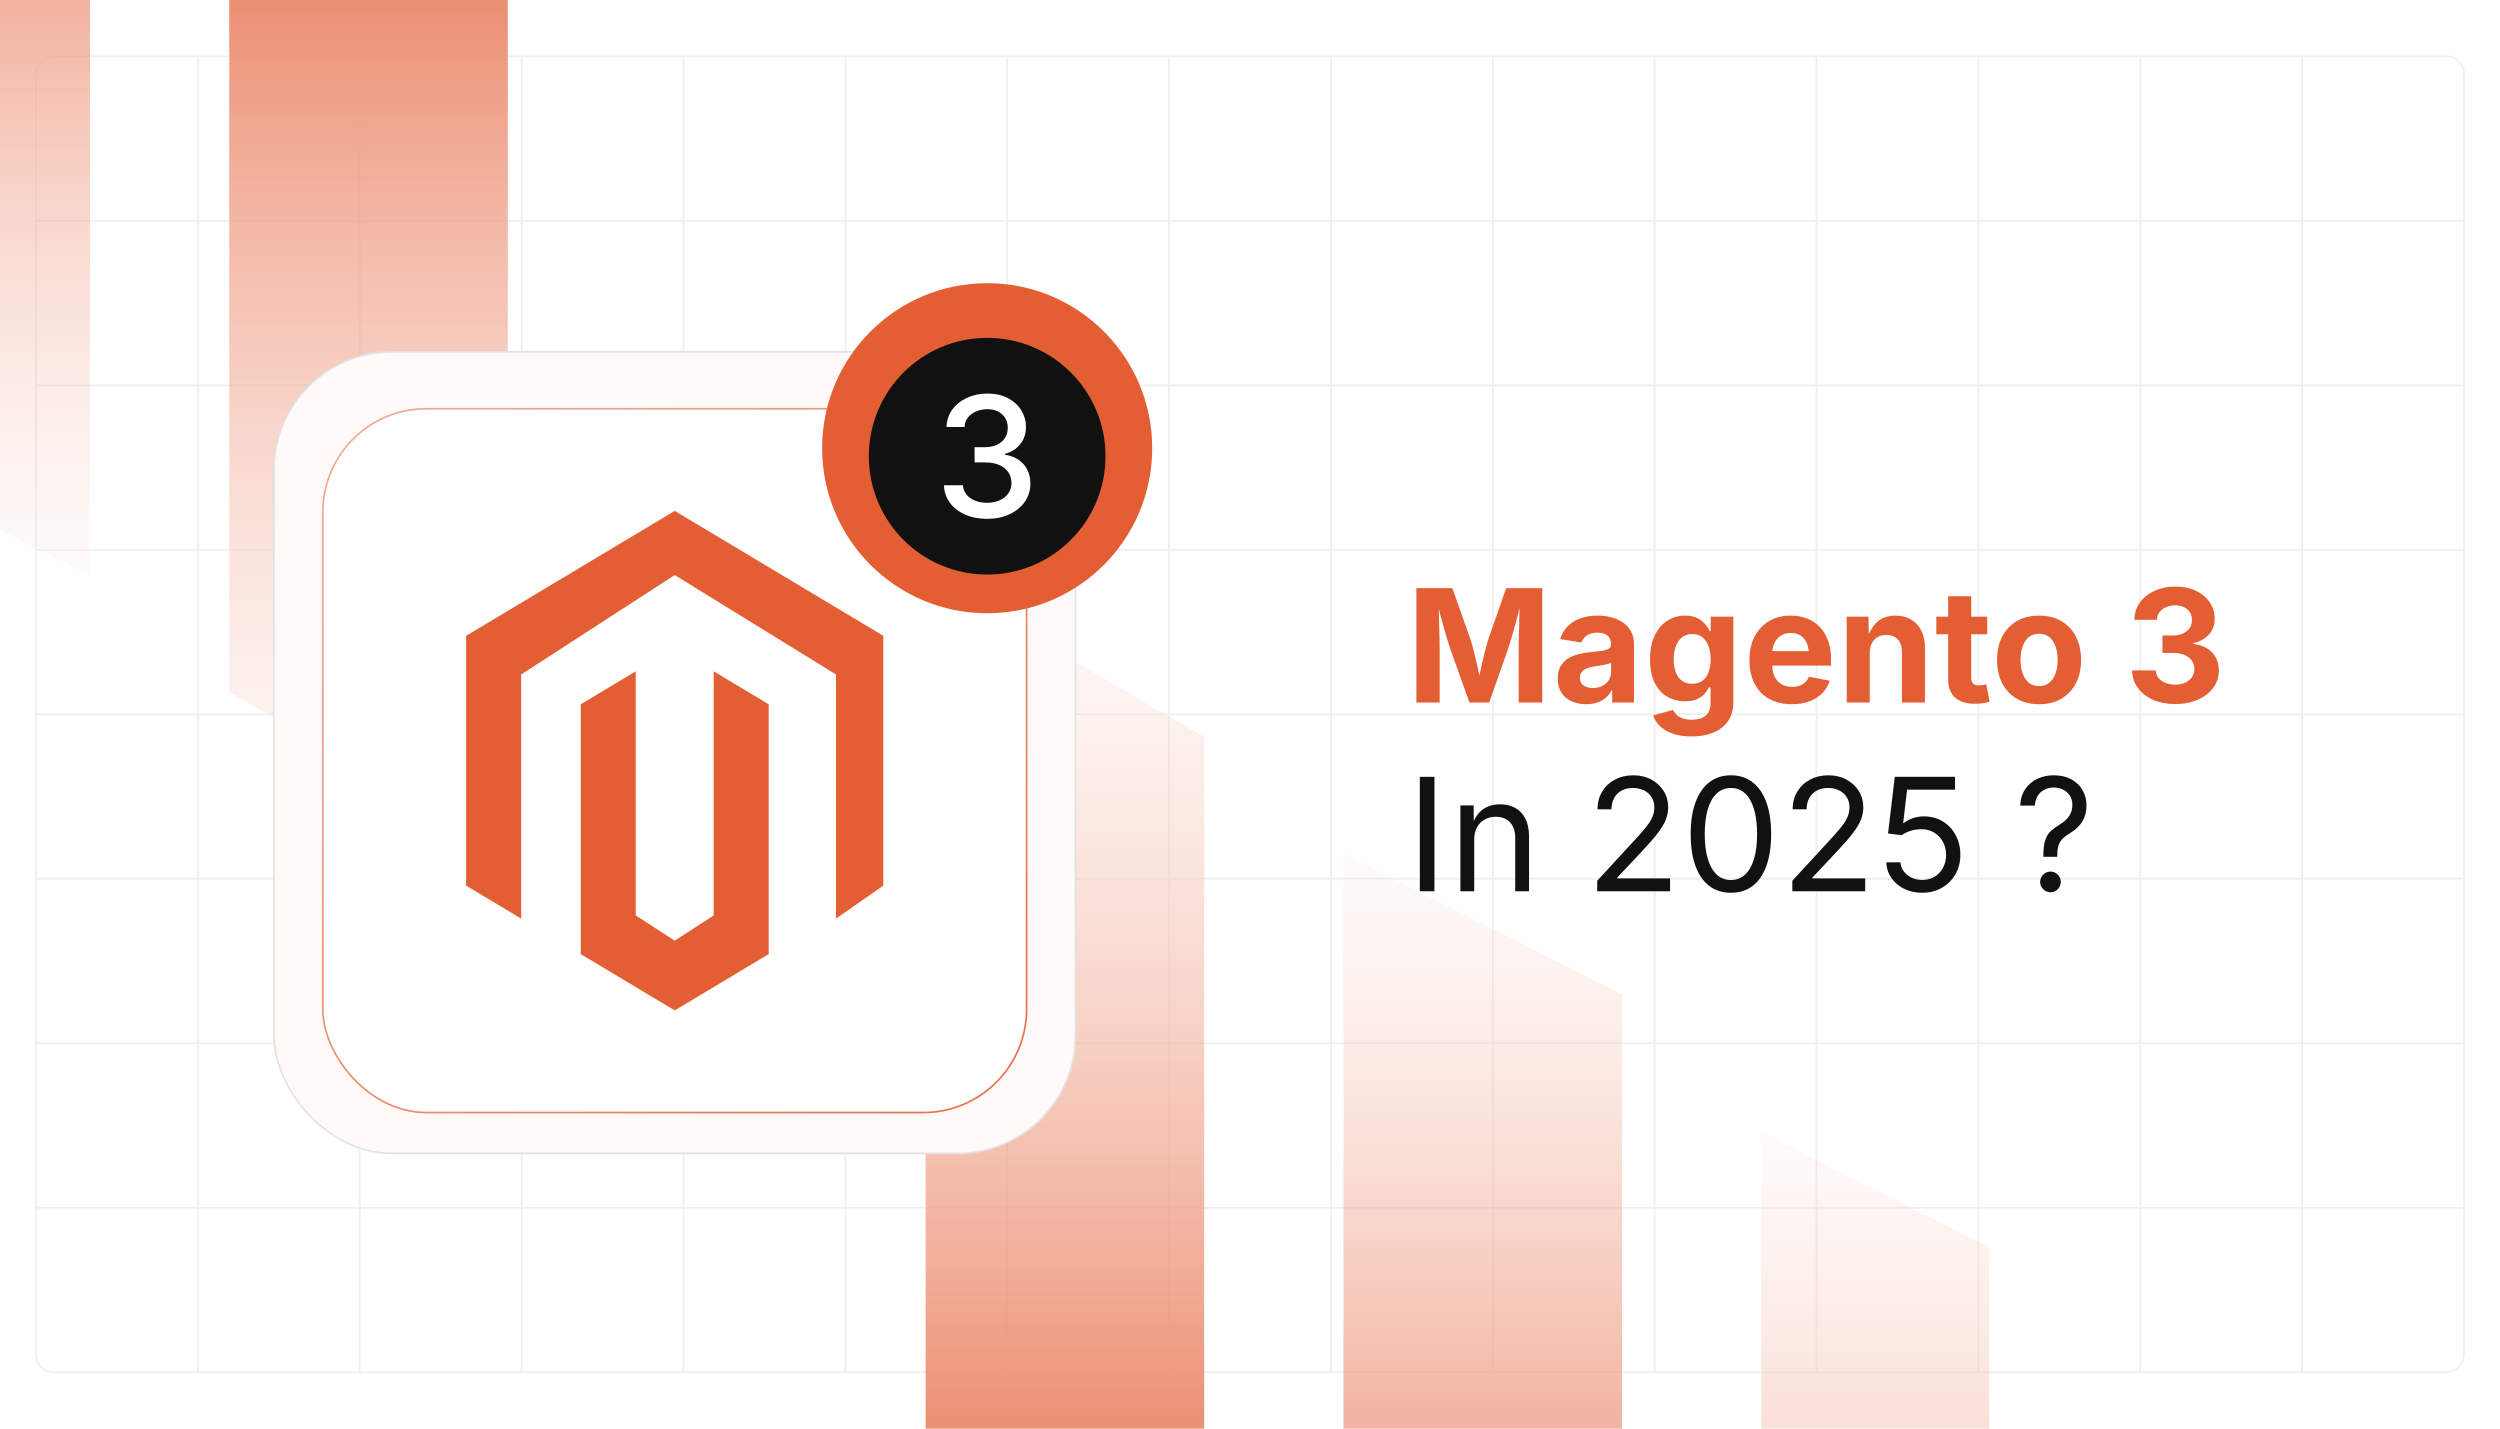 <?xml version="1.0" encoding="UTF-8"?><svg id="Layer_1" xmlns="http://www.w3.org/2000/svg" xmlns:xlink="http://www.w3.org/1999/xlink" viewBox="0 0 350 200"><defs><clipPath id="clippath"><rect x="-325" y="297.055" width="815.646" height="400" fill="none"/></clipPath><clipPath id="clippath-1"><rect x="0" y="0" width="278.491" height="200" fill="none"/></clipPath><linearGradient id="linear-gradient" x1="51.593" y1="994.11" x2="51.593" y2="874.611" gradientTransform="translate(0 994.11) scale(1 -1)" gradientUnits="userSpaceOnUse"><stop offset="0" stop-color="#ec8f72"/><stop offset="1" stop-color="#f8d6cb" stop-opacity=".1"/></linearGradient><linearGradient id="linear-gradient-2" x1="-6.903" y1="1017.522" x2="-6.903" y2="913.608" xlink:href="#linear-gradient"/><linearGradient id="linear-gradient-3" x1="437.919" y1="393.98" x2="437.919" y2="274.496" gradientTransform="translate(587.005 -193.98) rotate(-180) scale(1 -1)" xlink:href="#linear-gradient"/><linearGradient id="linear-gradient-4" x1="379.423" y1="417.407" x2="379.423" y2="313.493" gradientTransform="translate(587.005 -193.98) rotate(-180) scale(1 -1)" xlink:href="#linear-gradient"/><linearGradient id="linear-gradient-5" x1="320.927" y1="456.404" x2="320.927" y2="352.49" gradientTransform="translate(587.005 -193.98) rotate(-180) scale(1 -1)" xlink:href="#linear-gradient"/><filter id="outer-glow-1" x="27.16" y="38.2" width="134.4" height="134.4" filterUnits="userSpaceOnUse"><feOffset dx="0" dy="0"/><feGaussianBlur result="blur" stdDeviation="3.587"/><feFlood flood-color="#e45e34" flood-opacity=".18"/><feComposite in2="blur" operator="in"/><feComposite in="SourceGraphic"/></filter><filter id="drop-shadow-2" x="41.95" y="53.95" width="105.12" height="105.12" filterUnits="userSpaceOnUse"><feOffset dx="0" dy="1.121"/><feGaussianBlur result="blur-2" stdDeviation=".897"/><feFlood flood-color="#e45e34" flood-opacity=".1"/><feComposite in2="blur-2" operator="in"/><feComposite in="SourceGraphic"/></filter><linearGradient id="linear-gradient-6" x1="-37.649" y1="8.525" x2="152.891" y2="199.065" gradientUnits="userSpaceOnUse"><stop offset="0" stop-color="#f8d6cb"/><stop offset="1" stop-color="#e45e34"/></linearGradient><filter id="drop-shadow-3" x="112.03" y="36.67" width="52.8" height="52.32" filterUnits="userSpaceOnUse"><feOffset dx="0" dy="1.121"/><feGaussianBlur result="blur-3" stdDeviation=".897"/><feFlood flood-color="#333" flood-opacity=".09"/><feComposite in2="blur-3" operator="in"/><feComposite in="SourceGraphic"/></filter><filter id="drop-shadow-4" x="118.75" y="43.39" width="39.36" height="39.36" filterUnits="userSpaceOnUse"><feOffset dx="0" dy="1.121"/><feGaussianBlur result="blur-4" stdDeviation=".897"/><feFlood flood-color="#333" flood-opacity=".09"/><feComposite in2="blur-4" operator="in"/><feComposite in="SourceGraphic"/></filter></defs><path d="M7.497,7.888h335.007c1.355,0,2.453,1.116,2.453,2.492v179.24c0,1.377-1.098,2.492-2.453,2.492H7.497c-1.355,0-2.453-1.116-2.453-2.492V10.38c0-1.377,1.098-2.492,2.453-2.492Z" fill="none" stroke="#efefef" stroke-miterlimit="10" stroke-width=".247"/><line x1="5.044" y1="169.084" x2="344.956" y2="169.084" fill="none" stroke="#efefef" stroke-miterlimit="10" stroke-width=".247"/><line x1="5.044" y1="146.056" x2="344.956" y2="146.056" fill="none" stroke="#efefef" stroke-miterlimit="10" stroke-width=".247"/><line x1="5.044" y1="123.028" x2="344.956" y2="123.028" fill="none" stroke="#efefef" stroke-miterlimit="10" stroke-width=".247"/><line x1="5.044" y1="100" x2="344.956" y2="100" fill="none" stroke="#efefef" stroke-miterlimit="10" stroke-width=".247"/><line x1="5.044" y1="76.972" x2="344.956" y2="76.972" fill="none" stroke="#efefef" stroke-miterlimit="10" stroke-width=".247"/><line x1="5.044" y1="53.944" x2="344.956" y2="53.944" fill="none" stroke="#efefef" stroke-miterlimit="10" stroke-width=".247"/><line x1="5.044" y1="30.916" x2="344.956" y2="30.916" fill="none" stroke="#efefef" stroke-miterlimit="10" stroke-width=".247"/><line x1="322.295" y1="7.888" x2="322.295" y2="192.112" fill="none" stroke="#efefef" stroke-miterlimit="10" stroke-width=".247"/><line x1="299.634" y1="7.888" x2="299.634" y2="192.112" fill="none" stroke="#efefef" stroke-miterlimit="10" stroke-width=".247"/><line x1="276.974" y1="7.888" x2="276.974" y2="192.112" fill="none" stroke="#efefef" stroke-miterlimit="10" stroke-width=".247"/><line x1="254.313" y1="7.888" x2="254.313" y2="192.112" fill="none" stroke="#efefef" stroke-miterlimit="10" stroke-width=".247"/><line x1="231.652" y1="7.888" x2="231.652" y2="192.112" fill="none" stroke="#efefef" stroke-miterlimit="10" stroke-width=".247"/><line x1="208.991" y1="7.888" x2="208.991" y2="192.112" fill="none" stroke="#efefef" stroke-miterlimit="10" stroke-width=".247"/><line x1="186.33" y1="7.888" x2="186.33" y2="192.112" fill="none" stroke="#efefef" stroke-miterlimit="10" stroke-width=".247"/><line x1="163.67" y1="7.888" x2="163.67" y2="192.112" fill="none" stroke="#efefef" stroke-miterlimit="10" stroke-width=".247"/><line x1="141.009" y1="7.888" x2="141.009" y2="192.112" fill="none" stroke="#efefef" stroke-miterlimit="10" stroke-width=".247"/><line x1="118.348" y1="7.888" x2="118.348" y2="192.112" fill="none" stroke="#efefef" stroke-miterlimit="10" stroke-width=".247"/><line x1="95.687" y1="7.888" x2="95.687" y2="192.112" fill="none" stroke="#efefef" stroke-miterlimit="10" stroke-width=".247"/><line x1="73.026" y1="7.888" x2="73.026" y2="192.112" fill="none" stroke="#efefef" stroke-miterlimit="10" stroke-width=".247"/><line x1="50.366" y1="7.888" x2="50.366" y2="192.112" fill="none" stroke="#efefef" stroke-miterlimit="10" stroke-width=".247"/><line x1="27.705" y1="7.888" x2="27.705" y2="192.112" fill="none" stroke="#efefef" stroke-miterlimit="10" stroke-width=".247"/><g clip-path="url(#clippath-1)"><polygon points="71.092 119.499 32.094 96.858 32.094 0 71.092 0 71.092 119.499" fill="url(#linear-gradient)"/><polygon points="12.596 80.501 -26.402 60.814 -26.402 -23.412 12.596 -23.412 12.596 80.501" fill="url(#linear-gradient-2)"/><polygon points="129.588 80.515 168.585 103.153 168.585 200 129.588 200 129.588 80.515" fill="url(#linear-gradient-3)"/><polygon points="188.084 119.513 227.081 139.2 227.081 223.426 188.084 223.426 188.084 119.513" fill="url(#linear-gradient-4)"/><polygon points="246.579 158.51 285.577 178.198 285.577 262.424 246.579 262.424 246.579 158.51" fill="url(#linear-gradient-5)"/></g><g filter="url(#outer-glow-1)"><rect x="38.354" y="49.263" width="112.215" height="112.215" rx="16.489" ry="16.489" fill="#fff9f8" stroke="#e2e2e2" stroke-miterlimit="10" stroke-width=".237"/><g filter="url(#drop-shadow-2)"><rect x="45.197" y="56.106" width="98.529" height="98.529" rx="14.478" ry="14.478" fill="#fff" stroke="url(#linear-gradient-6)" stroke-miterlimit="10" stroke-width=".237"/><g id="LOGO"><polygon points="123.662 87.892 123.662 122.868 117.039 127.483 117.039 93.308 94.461 79.388 72.962 93.308 72.962 127.483 65.261 122.868 65.261 87.892 94.461 70.403 123.662 87.892" fill="#e45e34"/><polygon points="107.618 97.48 107.618 132.456 102.291 135.646 94.461 140.337 86.625 135.646 81.305 132.456 81.305 97.48 89.006 92.865 89.006 127.04 94.461 130.57 99.916 127.04 99.916 92.865 107.618 97.48" fill="#e45e34"/></g></g></g><g filter="url(#drop-shadow-3)"><circle cx="138.204" cy="61.628" r="23.105" fill="#e45e34"/><g filter="url(#drop-shadow-4)"><circle cx="138.204" cy="61.628" r="16.569" fill="#111"/><path d="M138.198,70.398c-1.154,0-2.18-.199-3.078-.597-.899-.397-1.609-.947-2.133-1.65-.524-.704-.801-1.521-.832-2.454h2.649c.038.504.208.94.51,1.307s.702.65,1.199.848,1.051.298,1.662.298c.673,0,1.265-.115,1.777-.344.512-.23.915-.552,1.209-.969.295-.416.442-.9.442-1.45,0-.573-.145-1.076-.436-1.508-.29-.431-.71-.769-1.261-1.015-.55-.244-1.219-.367-2.006-.367h-1.456v-2.132h1.456c.627,0,1.182-.113,1.663-.338s.856-.541,1.123-.946.402-.879.402-1.422c0-.527-.119-.986-.356-1.376s-.569-.694-.997-.912c-.428-.218-.933-.326-1.514-.326-.55,0-1.064.101-1.542.304-.478.203-.865.487-1.164.854-.298.367-.459.81-.481,1.33h-2.523c.031-.925.304-1.739.82-2.442.515-.703,1.204-1.252,2.063-1.645.86-.394,1.817-.59,2.872-.59,1.093,0,2.043.213,2.849.642s1.427.995,1.863,1.703c.436.707.654,1.477.654,2.31,0,.963-.267,1.775-.803,2.436-.535.661-1.249,1.111-2.144,1.347v.126c.757.114,1.402.357,1.938.728.535.371.94.839,1.216,1.405.275.566.413,1.207.413,1.926,0,.94-.26,1.781-.78,2.523s-1.236,1.326-2.15,1.754c-.913.428-1.955.642-3.124.642Z" fill="#fff"/></g></g><path d="M198.294,98.354v-16.018h5.031l2.602,7.354c.107.344.231.788.371,1.333.14.544.281,1.132.425,1.763.143.631.277,1.244.402,1.838.126.595.228,1.111.307,1.548h-.634c.078-.43.181-.941.306-1.532.126-.591.26-1.202.403-1.833.144-.63.285-1.222.425-1.773s.264-1,.371-1.344l2.559-7.354h5.053v16.018h-3.301v-7.547c0-.351.006-.788.017-1.312.011-.523.024-1.087.043-1.693.018-.606.034-1.215.048-1.828.015-.613.025-1.191.032-1.736h.205c-.137.595-.287,1.209-.452,1.844s-.331,1.249-.5,1.844c-.168.595-.327,1.141-.479,1.639-.15.499-.279.912-.387,1.242l-2.655,7.547h-2.763l-2.698-7.547c-.107-.33-.236-.74-.388-1.231-.15-.491-.31-1.034-.478-1.628-.169-.595-.339-1.209-.511-1.844s-.334-1.256-.484-1.865h.248c.007.516.018,1.079.032,1.688.014.609.03,1.22.048,1.833s.032,1.182.043,1.709.017.973.017,1.338v7.547h-3.258Z" fill="#e45e34"/><path d="M222.085,98.591c-.76,0-1.442-.134-2.048-.403-.606-.269-1.083-.67-1.431-1.204s-.521-1.199-.521-1.994c0-.667.123-1.226.37-1.677.248-.452.584-.813,1.011-1.086.427-.272.91-.48,1.451-.623.541-.144,1.109-.244,1.704-.301.695-.071,1.256-.138,1.683-.199.426-.061.738-.158.936-.291.196-.132.295-.328.295-.586v-.054c0-.344-.071-.634-.215-.871s-.356-.417-.64-.543-.625-.188-1.026-.188c-.416,0-.777.062-1.086.188s-.559.292-.753.5c-.193.208-.337.441-.43.699l-2.956-.484c.208-.702.552-1.297,1.032-1.785.479-.487,1.076-.86,1.79-1.118.713-.258,1.517-.387,2.413-.387.645,0,1.271.077,1.881.231.609.154,1.156.393,1.64.715.484.322.867.744,1.15,1.263s.425,1.141.425,1.865v8.095h-3.054v-1.667h-.107c-.193.373-.451.701-.773.984s-.712.507-1.167.672-.979.247-1.574.247ZM222.998,96.323c.509,0,.955-.101,1.339-.301.383-.2.683-.473.897-.817.215-.344.322-.727.322-1.15v-1.301c-.093.072-.236.136-.43.194-.193.057-.408.107-.645.15-.237.043-.47.083-.699.118-.229.036-.434.064-.612.086-.395.058-.742.15-1.043.28-.302.129-.534.299-.699.51-.165.211-.247.482-.247.812,0,.308.079.568.236.779s.373.371.646.479c.271.107.584.161.935.161Z" fill="#e45e34"/><path d="M236.855,103.105c-1.003,0-1.878-.127-2.623-.381-.745-.255-1.351-.604-1.816-1.049s-.789-.949-.968-1.515l2.773-.774c.101.222.256.439.468.65.211.211.493.385.844.521.352.136.785.205,1.301.205.824,0,1.471-.188,1.94-.564.47-.376.704-.962.704-1.758v-2.214h-.247c-.144.322-.352.634-.623.935-.272.301-.629.547-1.07.736-.44.19-.987.285-1.64.285-.902,0-1.724-.211-2.461-.634-.738-.423-1.328-1.068-1.769-1.935-.441-.867-.661-1.964-.661-3.29,0-1.354.224-2.487.672-3.397.447-.91,1.043-1.594,1.784-2.053.742-.458,1.557-.688,2.445-.688.674,0,1.24.113,1.699.339.458.226.829.509,1.112.849s.496.668.64.983h.14v-2.021h3.172v11.922c0,1.082-.249,1.981-.747,2.698-.499.717-1.185,1.254-2.059,1.612-.875.358-1.878.537-3.011.537ZM236.909,95.731c.552,0,1.02-.136,1.403-.409.383-.272.675-.665.876-1.177.2-.512.301-1.127.301-1.843,0-.709-.101-1.33-.301-1.86-.201-.53-.493-.942-.876-1.236-.384-.294-.852-.441-1.403-.441-.566,0-1.041.152-1.424.457-.384.305-.674.722-.871,1.252s-.296,1.14-.296,1.828c0,.702.099,1.31.296,1.822.197.513.489.909.876,1.188.387.28.86.419,1.419.419Z" fill="#e45e34"/><path d="M250.853,98.591c-1.226,0-2.282-.25-3.171-.752-.889-.501-1.571-1.215-2.048-2.139-.477-.925-.715-2.021-.715-3.29,0-1.24.236-2.326.709-3.257.474-.932,1.144-1.659,2.011-2.183.867-.523,1.885-.785,3.053-.785.788,0,1.523.125,2.204.376s1.279.629,1.795,1.134c.517.505.919,1.138,1.21,1.897.29.76.436,1.656.436,2.688v.903h-10.095v-2.021h8.514l-1.505.538c0-.624-.095-1.167-.285-1.629-.189-.462-.473-.82-.849-1.075-.377-.254-.841-.381-1.393-.381-.559,0-1.034.129-1.424.387-.392.258-.687.607-.888,1.048-.2.441-.301.944-.301,1.51v1.43c0,.695.116,1.279.35,1.752.232.473.559.828.979,1.064.419.236.908.355,1.467.355.38,0,.724-.054,1.032-.162.309-.107.571-.267.79-.478s.386-.471.5-.78l2.924.548c-.193.66-.53,1.238-1.01,1.736-.48.498-1.081.883-1.801,1.156-.721.272-1.55.408-2.489.408Z" fill="#e45e34"/><path d="M261.765,91.399v6.956h-3.226v-12.019h3.042l.054,3h-.193c.315-1.003.794-1.779,1.436-2.328.642-.548,1.471-.822,2.488-.822.832,0,1.558.181,2.178.543.619.362,1.1.881,1.44,1.559.34.677.511,1.485.511,2.424v7.644h-3.226v-7.084c0-.745-.191-1.329-.575-1.752-.384-.423-.915-.634-1.597-.634-.451,0-.854.099-1.209.296s-.631.482-.828.854-.295.828-.295,1.365Z" fill="#e45e34"/><path d="M278.212,86.335v2.462h-7.128v-2.462h7.128ZM272.739,83.476h3.226v11.363c0,.38.084.661.253.844.168.183.449.274.844.274.122,0,.294-.016.516-.048.223-.032.391-.062.506-.091l.462,2.419c-.358.107-.715.183-1.069.226-.355.043-.693.064-1.017.064-1.204,0-2.125-.293-2.763-.881-.638-.587-.957-1.43-.957-2.526v-11.643Z" fill="#e45e34"/><path d="M285.469,98.591c-1.204,0-2.247-.259-3.128-.779-.882-.52-1.561-1.243-2.037-2.171s-.715-2.009-.715-3.241c0-1.247.238-2.334.715-3.263s1.155-1.652,2.037-2.172c.881-.52,1.924-.779,3.128-.779,1.211,0,2.256.26,3.134.779.878.52,1.556,1.244,2.032,2.172s.715,2.016.715,3.263c0,1.232-.238,2.313-.715,3.241s-1.154,1.652-2.032,2.171c-.878.52-1.923.779-3.134.779ZM285.469,96.054c.573,0,1.054-.159,1.44-.478.388-.319.678-.756.871-1.312.193-.556.29-1.181.29-1.876,0-.709-.097-1.34-.29-1.892s-.483-.985-.871-1.301c-.387-.315-.867-.473-1.44-.473s-1.052.158-1.435.473c-.384.315-.672.749-.866,1.301-.193.552-.29,1.183-.29,1.892,0,.695.097,1.32.29,1.876.194.555.482.993.866,1.312.383.319.861.478,1.435.478Z" fill="#e45e34"/><path d="M304.518,98.569c-1.16,0-2.19-.199-3.09-.597-.899-.397-1.609-.951-2.129-1.661s-.787-1.527-.801-2.451h3.3c.021.401.152.751.393,1.048s.564.528.973.693c.409.165.864.247,1.366.247.53,0,.995-.091,1.397-.274.401-.183.716-.439.945-.769.229-.329.345-.713.345-1.15,0-.444-.12-.835-.36-1.172s-.583-.6-1.026-.79c-.445-.19-.979-.285-1.603-.285h-1.483v-2.44h1.483c.523,0,.982-.091,1.376-.274.395-.183.704-.434.931-.752.226-.319.338-.693.338-1.124,0-.416-.097-.777-.29-1.086-.193-.308-.464-.55-.812-.726-.348-.175-.755-.263-1.22-.263-.467,0-.893.084-1.279.252-.388.168-.699.403-.936.704-.236.301-.358.66-.365,1.075h-3.161c.015-.91.274-1.716.779-2.419.506-.702,1.191-1.25,2.059-1.645s1.842-.591,2.925-.591c1.096,0,2.057.201,2.881.602s1.464.942,1.919,1.623c.455.681.683,1.437.683,2.269,0,.896-.278,1.645-.833,2.247-.556.602-1.278.989-2.167,1.161v.118c.774.101,1.429.319,1.962.656.534.337.938.767,1.21,1.29.272.523.408,1.118.408,1.785,0,.903-.262,1.709-.784,2.419-.523.709-1.246,1.267-2.167,1.671s-1.976.607-3.166.607Z" fill="#e45e34"/><path d="M200.82,108.757v16.018h-2.042v-16.018h2.042Z" fill="#111"/><path d="M206.39,117.571v7.203h-1.936v-12.019h1.86l.011,2.913h-.269c.365-1.111.887-1.899,1.563-2.365.678-.466,1.472-.698,2.382-.698.81,0,1.519.166,2.128.499.609.334,1.084.835,1.425,1.506.34.67.511,1.514.511,2.531v7.633h-1.936v-7.472c0-.925-.241-1.648-.726-2.171-.483-.523-1.145-.785-1.983-.785-.573,0-1.089.125-1.548.376s-.82.616-1.086,1.097c-.265.48-.397,1.064-.397,1.752Z" fill="#111"/><path d="M223.61,124.774v-1.473l5.321-5.773c.595-.645,1.09-1.211,1.484-1.698.394-.487.691-.951.892-1.393.201-.44.301-.908.301-1.402,0-.56-.132-1.043-.397-1.451-.265-.409-.623-.723-1.075-.94-.451-.219-.964-.328-1.537-.328-.609,0-1.138.123-1.586.371-.447.247-.793.595-1.037,1.042-.243.448-.365.974-.365,1.575h-1.957c0-.946.219-1.777.656-2.494.437-.717,1.032-1.273,1.784-1.672.753-.397,1.605-.597,2.559-.597s1.797.199,2.532.597c.734.398,1.312.934,1.73,1.607s.629,1.43.629,2.269c0,.58-.104,1.145-.312,1.693-.208.548-.573,1.17-1.097,1.865s-1.258,1.544-2.204,2.548l-3.505,3.73v.129h7.386v1.795h-10.202Z" fill="#111"/><path d="M242.327,124.989c-1.189,0-2.203-.322-3.042-.968-.839-.645-1.48-1.578-1.924-2.8-.445-1.222-.667-2.704-.667-4.445,0-1.734.224-3.215.672-4.44s1.091-2.164,1.93-2.816,1.849-.979,3.031-.979,2.195.326,3.037.979c.843.652,1.485,1.591,1.93,2.816s.667,2.706.667,4.44-.221,3.214-.661,4.439c-.441,1.226-1.081,2.161-1.919,2.806-.839.646-1.856.968-3.054.968ZM242.327,123.205c.781,0,1.444-.255,1.989-.764s.96-1.241,1.247-2.198c.286-.957.43-2.112.43-3.467,0-1.361-.144-2.524-.43-3.488-.287-.964-.702-1.7-1.247-2.21-.545-.509-1.208-.763-1.989-.763s-1.444.256-1.988.769c-.545.513-.961,1.249-1.247,2.209-.287.961-.43,2.122-.43,3.483,0,1.354.143,2.51.43,3.467.286.957.702,1.689,1.247,2.198.544.509,1.207.764,1.988.764Z" fill="#111"/><path d="M250.928,124.774v-1.473l5.321-5.773c.595-.645,1.09-1.211,1.484-1.698.394-.487.691-.951.892-1.393.201-.44.301-.908.301-1.402,0-.56-.132-1.043-.397-1.451-.265-.409-.623-.723-1.075-.94-.451-.219-.964-.328-1.537-.328-.609,0-1.138.123-1.586.371-.447.247-.793.595-1.037,1.042-.243.448-.365.974-.365,1.575h-1.957c0-.946.219-1.777.656-2.494.437-.717,1.032-1.273,1.784-1.672.753-.397,1.605-.597,2.559-.597s1.797.199,2.532.597c.734.398,1.312.934,1.73,1.607s.629,1.43.629,2.269c0,.58-.104,1.145-.312,1.693-.208.548-.573,1.17-1.097,1.865s-1.258,1.544-2.204,2.548l-3.505,3.73v.129h7.386v1.795h-10.202Z" fill="#111"/><path d="M269.106,124.989c-.939,0-1.781-.185-2.526-.554s-1.34-.874-1.784-1.516-.685-1.371-.721-2.188h1.979c.043.473.204.896.483,1.269s.644.665,1.091.876c.448.212.941.317,1.479.317.645,0,1.22-.15,1.726-.452.505-.301.901-.716,1.188-1.247.287-.53.431-1.132.431-1.806,0-.688-.151-1.305-.452-1.849-.301-.545-.711-.974-1.23-1.285s-1.116-.468-1.79-.468c-.495,0-.996.079-1.505.236-.509.158-.921.359-1.236.603l-1.914-.236.946-7.934h8.429v1.795h-6.709l-.548,4.677h.086c.329-.272.745-.497,1.247-.672.502-.176,1.028-.264,1.58-.264.731,0,1.406.133,2.026.397.62.266,1.159.64,1.618,1.124.459.483.815,1.052,1.069,1.703.255.652.382,1.365.382,2.14,0,1.025-.231,1.938-.693,2.741s-1.095,1.436-1.897,1.897-1.72.693-2.752.693Z" fill="#111"/><path d="M286.07,119.947v-.118c0-.981.095-1.739.285-2.273.189-.534.464-.957.822-1.269s.785-.614,1.279-.908c.473-.287.871-.65,1.193-1.092.322-.44.483-.973.483-1.596,0-.502-.116-.934-.349-1.296-.233-.361-.547-.643-.941-.844-.394-.2-.835-.301-1.322-.301-.423,0-.829.088-1.22.263-.391.176-.715.45-.973.823-.259.372-.409.856-.452,1.451h-2.042c.035-.903.267-1.67.693-2.301.426-.631.987-1.112,1.683-1.446.694-.333,1.465-.5,2.311-.5.932,0,1.74.182,2.425.543.684.362,1.216.862,1.596,1.5s.57,1.365.57,2.183c0,.867-.19,1.608-.57,2.225-.38.617-.917,1.137-1.612,1.56-.459.279-.829.55-1.112.812s-.487.578-.613.951c-.125.373-.188.878-.188,1.516v.118h-1.946ZM287.07,124.914c-.401,0-.743-.142-1.026-.425s-.425-.621-.425-1.016c0-.401.142-.743.425-1.026s.625-.425,1.026-.425.742.142,1.021.425.419.625.419,1.026c0,.395-.14.732-.419,1.016s-.62.425-1.021.425Z" fill="#111"/></svg>